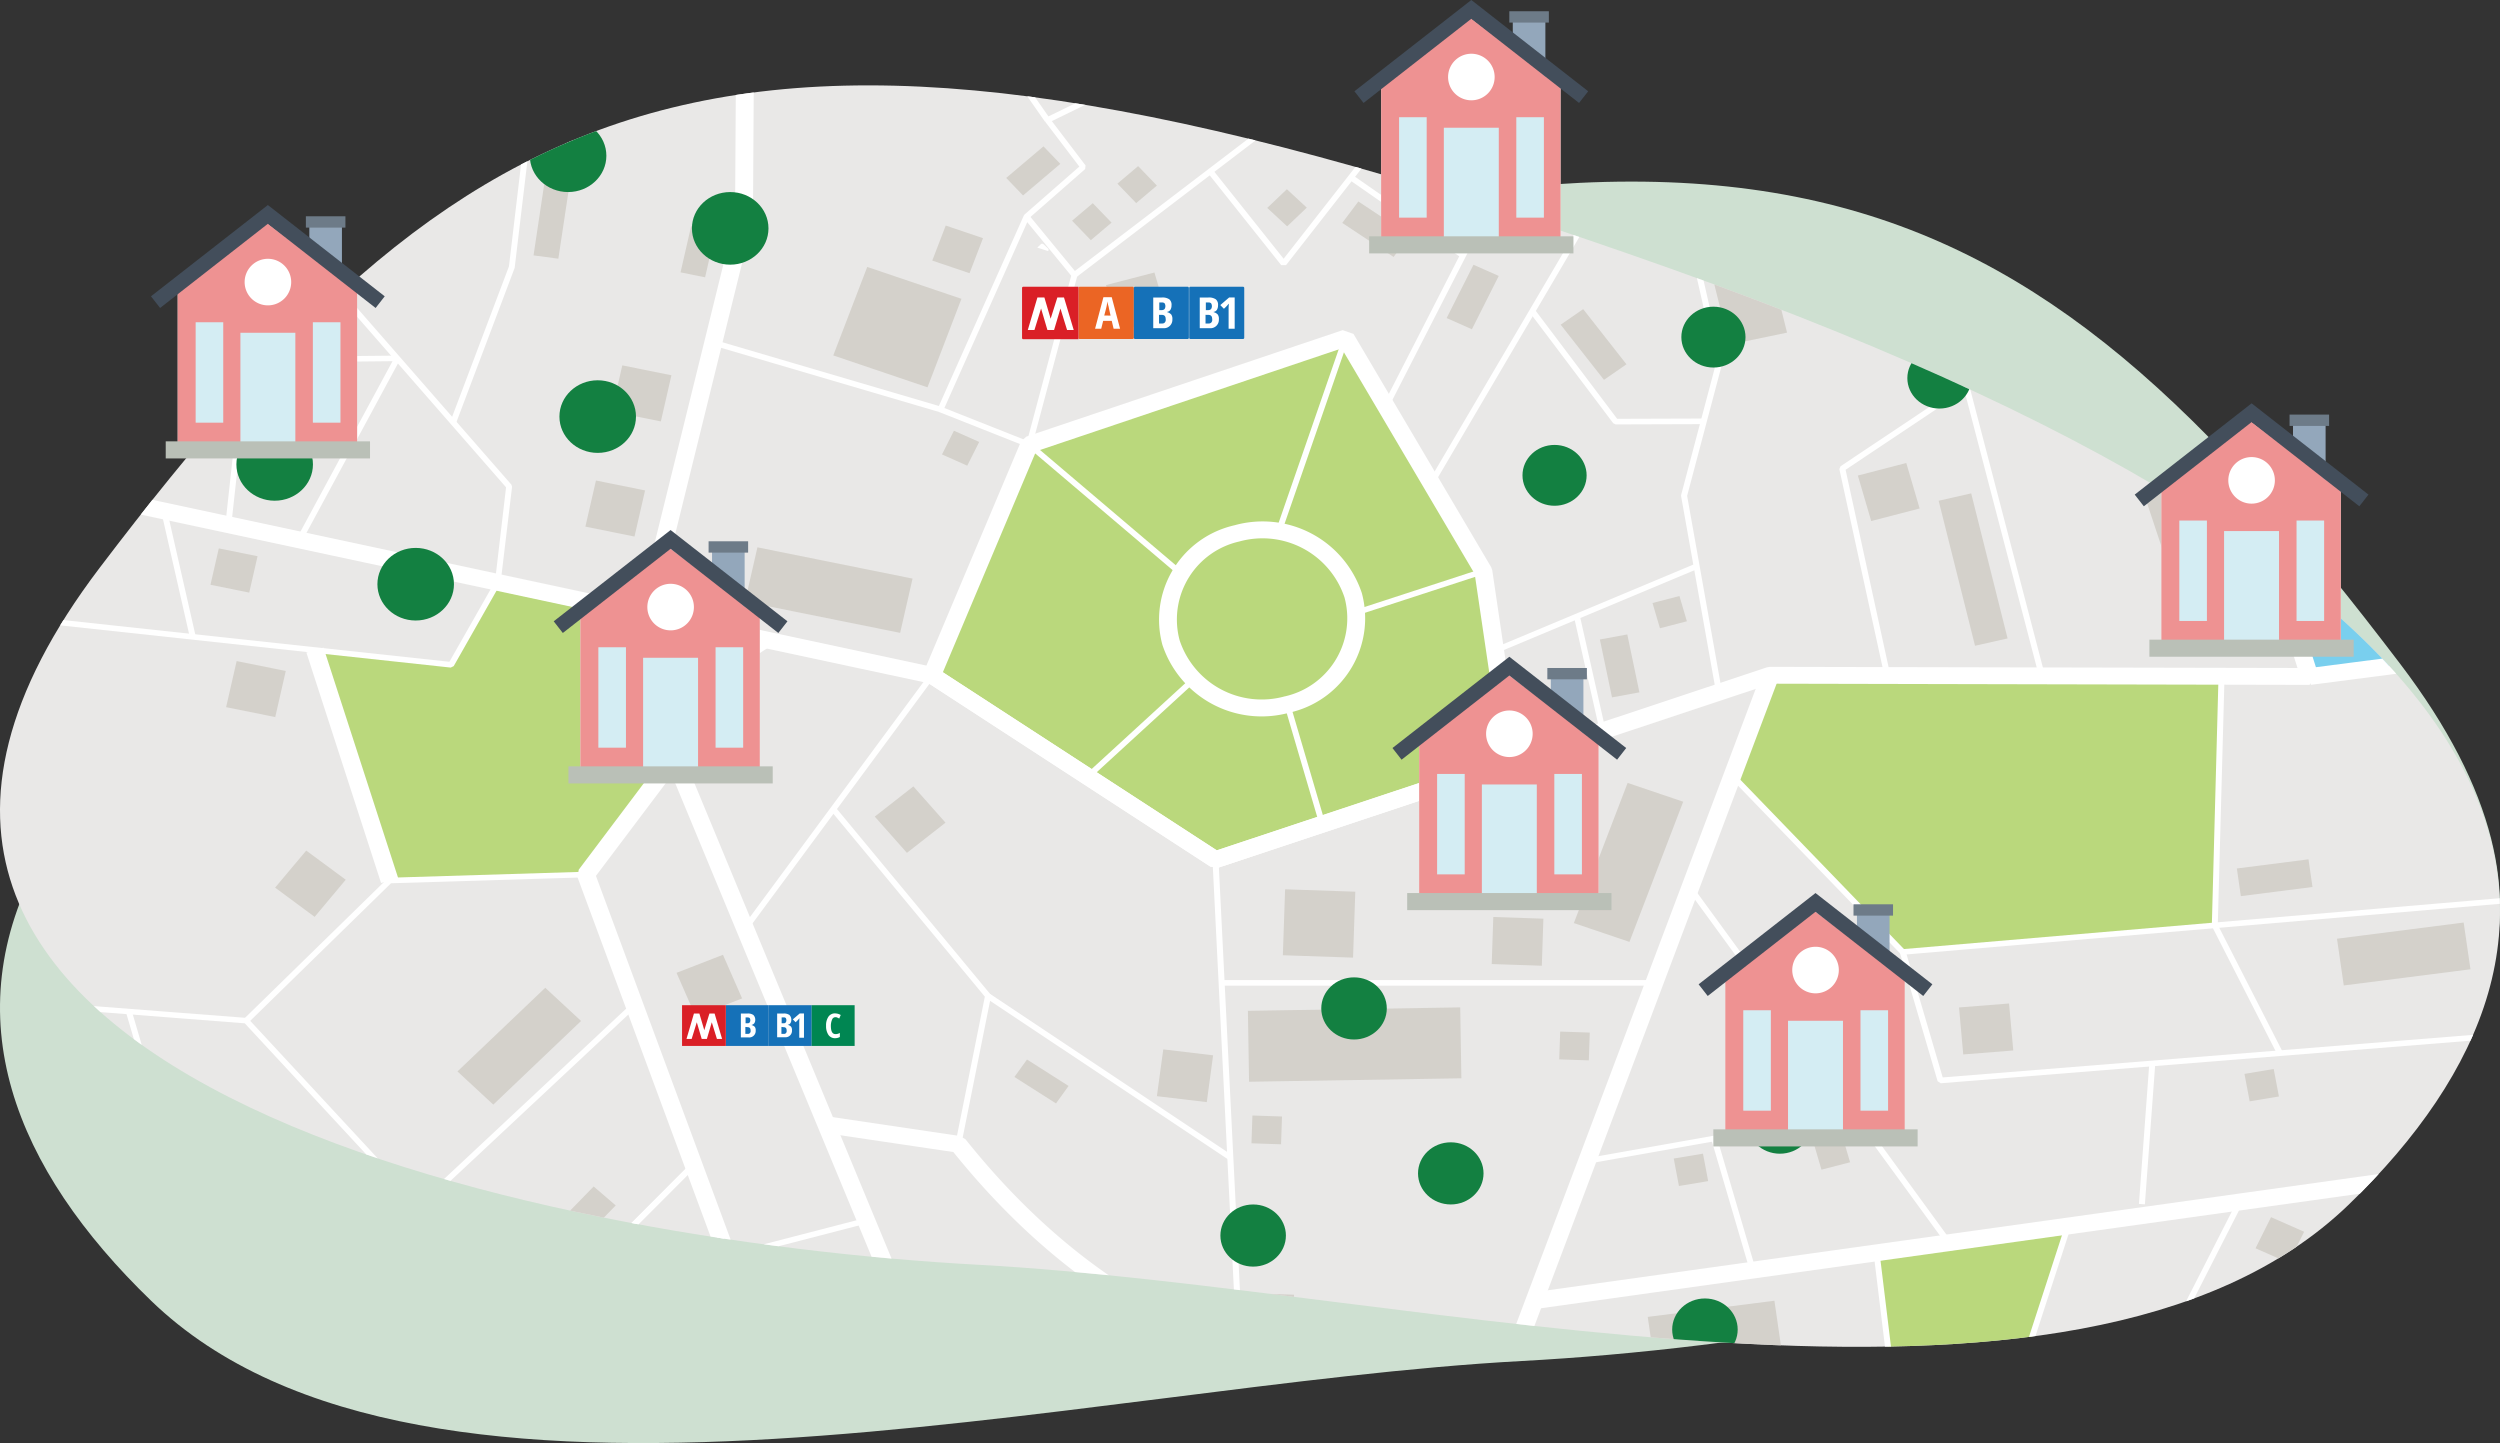 <svg xmlns="http://www.w3.org/2000/svg" xmlns:xlink="http://www.w3.org/1999/xlink" width="207.892" height="120" viewBox="0 0 207.892 120"><rect x="0" y="0" width="207.892" height="120" fill="#333333" stroke="none"/><defs><style>.a,.i{fill:none;}.b{fill:#cee0d1;}.c{clip-path:url(#a);}.d{clip-path:url(#b);}.e{fill:#e9e8e7;}.f{fill:#bad87c;}.g{fill:#79cfee;}.h{fill:#fff;}.i{stroke:#fff;stroke-linejoin:bevel;}.j{fill:#d4d1cb;}.k{fill:#138041;}.l{fill:#1571b8;}.m{fill:#008652;}.n{fill:#da1f26;}.o{fill:#eb6524;}.p{fill:#f2f2f2;}.q{fill:#ee9292;}.r{fill:#93a7bb;}.s{fill:#6d7b88;}.t{fill:#d4edf3;}.u{fill:#bac0b7;}.v{fill:#434e5b;}</style><clipPath id="a"><path class="a" d="M55.435,85.08C87.4,42.963,109.25,32.859,186.1,60.2s79.11,55.861,56.369,77.825-77.346,6.983-113.981,5S23.467,127.2,55.435,85.08Z" transform="translate(-47.156 -44.952)"/></clipPath><clipPath id="b"><path class="a" d="M255.049,27.979V151.156a4.51,4.51,0,0,1-4.51,4.51H50.966a4.51,4.51,0,0,1-4.51-4.51V27.979H255.049Z" transform="translate(-46.456 -27.979)"/></clipPath></defs><g transform="translate(-47.156 -30.765)"><path class="b" d="M173.714,159.014c-36.635,1.98-91.241,16.961-113.981-5S39.25,103.525,116.1,76.186s98.7-17.235,130.667,24.882S210.349,157.034,173.714,159.014Z" transform="translate(0 -15.073)"/><g transform="translate(47.156 37.865)"><g class="c" transform="translate(0 0)"><g transform="translate(-0.35 -8.494)"><g class="d"><g transform="translate(-10.319 -52.887)"><g transform="translate(0 0)"><path class="e" d="M249.784,116.976,39.278,149.439,25.912,40.351l-.075-62.876,162.92-55.168,61.332,38.568-2.321,60.01Z" transform="translate(-25.837 77.693)"/><g transform="translate(166.715 156.23)"><path class="f" d="M374.881,234.466l-5.4,16.6-8.72.416L358.946,236.7Z" transform="translate(-358.946 -234.466)"/></g><g transform="translate(69.35 184.456)"><path class="f" d="M178.524,317.466l4.669-26.19-15.951-.412L164.4,321.321Z" transform="translate(-164.403 -290.864)"/></g><g transform="translate(72.785 28.121)"><path class="f" d="M197.878-4.084l-9.237-17.422L171.267-17l.353,14.98Z" transform="translate(-171.267 21.506)"/></g><g transform="translate(36.038 167.38)"><path class="g" d="M136.154,256.744,137.9,273.92l-40.06-1.033,6.475-9.13Z" transform="translate(-97.843 -256.744)"/></g><g transform="translate(133.265 186.083)"><path class="g" d="M323.813,294.879l-3.724,7.579-27.979-.891,2-7.453Z" transform="translate(-292.11 -294.114)"/></g><g transform="translate(157.126 25.838)"><g transform="translate(0 0)"><path class="g" d="M393.767,57.547,378.214-.652,360.473-21.595l-20.686-4.471.564,7.027L367.011.656l18.371,57.973Z" transform="translate(-339.787 26.066)"/></g></g><g transform="translate(36.858 102.714)"><path class="f" d="M105.692,152.328l-6.209-19.166,11.321,1.224,3.89-6.849,9.472,2.027,5.2,12.531-7.334,9.736Z" transform="translate(-99.483 -127.538)"/></g><g transform="translate(154.713 110.436)"><path class="f" d="M375.092,163.764l-25.94,2.212L334.965,151.3l3.138-8.33,37.555.081Z" transform="translate(-334.965 -142.967)"/></g><g transform="translate(88.167 82.386)"><path class="f" d="M250.194,122.12l-2.336-15.8L236.4,86.921l-26.31,8.871L202,114.975l23.574,15.335Z" transform="translate(-202.001 -86.921)"/></g><g transform="translate(19.582 182.06)"><g transform="translate(0 0)"><rect class="h" width="1.739" height="204.277" transform="translate(0 1.739) rotate(-88.426)"/></g></g><g transform="translate(83.224 184.828)"><path class="h" d="M192.124,317.8l4.671-26.191.489.082-4.671,26.19Z" transform="translate(-192.124 -291.608)"/></g><g transform="translate(69.092 184.435)"><path class="h" d="M163.889,321.279l2.853-30.456.495.044-2.853,30.456Z" transform="translate(-163.889 -290.823)"/></g><g transform="translate(35.795 183.289)"><path class="h" d="M97.609,288.533l66.5,1.715.242.236-.218,20.672-.179.221L105.8,327.254l-.313-.179-8.129-38.265Zm66.241,2.175-65.943-1.7,8.015,37.729,57.713-15.757Z" transform="translate(-97.359 -288.533)"/></g><g transform="translate(39.157 196.837)"><g transform="translate(0 0)"><rect class="h" width="31.878" height="0.538" transform="matrix(0.999, -0.037, 0.037, 0.999, 0, 1.18)"/></g></g><g transform="translate(129.482 185.941)"><path class="h" d="M284.552,316.932l5.051-23.1,1.458.281-5.051,23.1Z" transform="translate(-284.552 -293.831)"/></g><g transform="translate(102.313 197.82)"><path class="h" d="M230.266,322.119l30.294-4.553.074.462L230.34,322.58Z" transform="translate(-230.266 -317.566)"/></g><g transform="translate(128.712 110.187)"><g transform="translate(0 0)"><path class="h" d="M283.014,217.979l28.475-75.511,1.4.467-28.475,75.511Z" transform="translate(-283.014 -142.468)"/></g></g><g transform="translate(60.842 104.486)"><g transform="translate(0 0)"><path class="h" d="M147.4,131.585l1.387-.507,33.3,80.3-1.387.508Z" transform="translate(-147.403 -131.078)"/></g></g><g transform="translate(111.495 125.76)"><g transform="translate(0 0)"><path class="h" d="M248.612,173.609l.5-.023,2.978,59.782-.5.023Z" transform="translate(-248.612 -173.586)"/></g></g><g transform="translate(87.475 81.734)"><g transform="translate(0 0)"><path class="h" d="M235.468,85.617l.9.319,11.448,19.395.086.242,2.335,15.8-.488.752-24.616,8.186-.672-.085-23.574-15.335-.268-.833,8.095-19.184.44-.4Zm10.976,20.274L235.377,87.135l-25.408,8.559-7.751,18.374,22.774,14.809L248.676,121Z" transform="translate(-200.619 -85.617)"/></g></g><g transform="translate(69.904 57.172)"><path class="h" d="M207.379,36.552l.2-.011,38.772,13.968.151.168,2.987,13.089v.106l-2.917,11.011,2.9,16.29-.49.077-2.911-16.337v-.095l2.915-11.007L246.045,50.9,207.5,37.013l-13.758,6.708,2.805,3.687-.033.3L191.843,51.8l-7.129,15.991-.3.132-18.9-5.562.151-.451,18.685,5.5,7.066-15.842.06-.082,4.554-3.984-2.846-3.738.088-.343Z" transform="translate(-165.511 -36.541)"/></g><g transform="translate(88.782 77.097)"><g transform="translate(0 0)"><path class="h" d="M214.225,76.353l.481.113-3.759,14.106-.337.158-7.381-2.923.192-.43,7.113,2.818Z" transform="translate(-203.23 -76.353)"/></g></g><g transform="translate(63.683 32.62)"><g transform="translate(0 0)"><path class="h" d="M161.437-12.515l1.488.008-.245,39.8-.02.151L154.532,60.38l-1.451-.316,8.109-32.857Z" transform="translate(-153.081 12.515)"/></g></g><g transform="translate(6.143 71.187)"><g transform="translate(0 0)"><path class="h" d="M64.733,64.544l20.432,23.4.054.173-.964,8.064-3.889,6.849-.247.122L38.111,98.611l.057-.463,41.841,4.521L83.8,96l.919-7.838L64.727,65.273,61.87,91.295l-.493-.048,2.917-26.578Z" transform="translate(-38.111 -64.544)"/></g></g><g transform="translate(15.036 83.852)"><path class="h" d="M55.88,90.14l28.671-.29.224.338-8.147,15.086-.442-.211,7.968-14.749L55.889,90.6Z" transform="translate(-55.88 -89.85)"/></g><g transform="translate(48.119 52.792)"><g transform="translate(0 0)"><path class="h" d="M126.511,27.913l.478-.123,2.255,7.727-1.913,16.037-4.882,12.93-.467-.151,4.873-12.9,1.89-15.914Z" transform="translate(-121.983 -27.79)"/></g></g><g transform="translate(41.444 47.387)"><g transform="translate(0 0)"><path class="h" d="M108.9,19.382c.573.3,8.962,2.3,14.51,3.578l16.839-5.97.176.436-16.915,6-.15.009c-1.419-.326-13.891-3.206-14.712-3.643Z" transform="translate(-108.645 -16.99)"/></g></g><g transform="translate(58.694 116.866)"><g transform="translate(0 0)"><path class="h" d="M150.543,155.815l1.215.807-7.113,9.442L159.469,206.1l.038.164,1.749,17.176-1.482.132-1.74-17.092-14.92-40.293.1-.635Z" transform="translate(-143.113 -155.815)"/></g></g><g transform="translate(16.983 137.691)"><path class="h" d="M106.024,197.424l.35.331-20.314,19-.158.068-26.1,1.687-.035-.464,26.01-1.681Z" transform="translate(-59.77 -197.424)"/></g><g transform="translate(18.903 150.995)"><path class="h" d="M112.862,224.006l.362.319L99.694,237.878l-.116.065-35.839,9.288-.132-.451,35.772-9.27Z" transform="translate(-63.606 -224.006)"/></g><g transform="translate(11.71 137.425)"><path class="h" d="M49.273,196.892l19.407,1.5.167.08,23.675,25.539-.374.3-23.6-25.467-19.307-1.5Z" transform="translate(-49.235 -196.892)"/></g><g transform="translate(29.356 150.995)"><path class="h" d="M123.3,224.006l.416.083,6.014,16.227-.178.3-31.741,6.991-6.422,9.054-.428-.026-6.465-12.274.15-.328,25.176-6.525Zm5.863,16.218-5.784-15.618-13.25,13.272-.116.065-24.957,6.465L91.2,256.067l6.238-8.8.15-.1Z" transform="translate(-84.493 -224.006)"/></g><g transform="translate(107.051 97.639)"><g transform="translate(0 0)"><path class="h" d="M246.017,117.718a8.692,8.692,0,0,1,10.581,5.641,8.042,8.042,0,0,1-5.674,9.856c-.11.03-.22.057-.33.082a8.693,8.693,0,0,1-10.582-5.639,8.044,8.044,0,0,1,5.676-9.858Q245.852,117.754,246.017,117.718Zm4.181,14.23a6.651,6.651,0,0,0,5.027-7.95q-.03-.135-.066-.268a7.188,7.188,0,0,0-8.75-4.661,6.651,6.651,0,0,0-5.028,7.95c.021.091.043.18.067.27a7.189,7.189,0,0,0,8.75,4.656Z" transform="translate(-239.734 -117.398)"/></g></g><g transform="translate(138.155 149.867)"><path class="h" d="M301.882,233.633,386.8,221.752l.22,1.384L302.1,235.017Z" transform="translate(-301.882 -221.752)"/></g><g transform="translate(171.849 154.131)"><path class="h" d="M369.2,279.085l24.873-48.813.447.2-24.872,48.813Z" transform="translate(-369.205 -230.272)"/></g><g transform="translate(133.557 151.986)"><path class="h" d="M371.692,225.986l.493.051-3.407,28.728-.341.189-21.618-8.394-54.1,2.585-.026-.466,54.157-2.588.109.018,21.366,8.294Z" transform="translate(-292.693 -225.986)"/></g><g transform="translate(166.471 158.43)"><path class="h" d="M358.459,238.919l.493-.057,1.8,14.787-.493.057Z" transform="translate(-358.459 -238.862)"/></g><g transform="translate(150.992 127.97)"><g transform="translate(0 0)"><path class="h" d="M327.53,178.265l.409-.264,21.518,29.509-.41.264Z" transform="translate(-327.53 -178.001)"/></g></g><g transform="translate(142.594 146.639)"><path class="h" d="M310.75,219.26l22.325-3.958.087.459-22.326,3.958Z" transform="translate(-310.75 -215.302)"/></g><g transform="translate(154.53 118.612)"><g transform="translate(0 0)"><path class="h" d="M334.965,159.3l14.1,14.591,53.036-4.525.045.464-53.159,4.536-.206-.075L334.6,159.616Z" transform="translate(-334.599 -159.303)"/></g></g><g transform="translate(112.418 135.78)"><rect class="h" width="35.62" height="0.466"/></g><g transform="translate(129.473 69.046)"><g transform="translate(0 0)"><path class="h" d="M284.534,85.55,299.4,60.267l.435.227L284.968,85.777Z" transform="translate(-284.534 -60.267)"/></g></g><g transform="translate(111.646 43.208)"><g transform="translate(0 0)"><path class="h" d="M254.174,8.639l25.342,2.137.219.286-5.262,20.9L263.411,53.582l-.451-.2,11.051-21.6,5.172-20.567-24.861-2.1-4.936,13.775-.47-.15,5-13.949Z" transform="translate(-248.915 -8.639)"/></g></g><g transform="translate(79.28 147.118)"><path class="h" d="M184.478,216.259l10.96,1.627.48.271c10.9,13.663,22.67,17.638,30.622,18.564a34.563,34.563,0,0,0,14.7-1.239l.552,1.3a35.673,35.673,0,0,1-15.434,1.327c-8.192-.956-20.28-5.015-31.448-18.888l-10.664-1.582Z" transform="translate(-184.245 -216.259)"/></g><g transform="translate(65.098 107.378)"><path class="h" d="M165.587,136.893l.2-.036,13.253,2.838.151.359L163.646,161.1l-.436-.048-7.3-17.608.089-.276Zm12.981,3.18-12.787-2.738-9.341,6.11,7.066,17.03Z" transform="translate(-155.908 -136.857)"/></g><g transform="translate(142.057 45.406)"><g transform="translate(0 0)"><path class="h" d="M310.015,13.031l27.617,24.2.072.116,10.524,40.293-.482.111L337.236,37.527,309.677,13.371Z" transform="translate(-309.677 -13.031)"/></g></g><g transform="translate(116.77 82.319)"><g transform="translate(0 0)"><path class="h" d="M259.153,102.875l5.571-16.088.472.144-5.571,16.087Z" transform="translate(-259.153 -86.787)"/></g></g><g transform="translate(96.097 91.085)"><g transform="translate(0 0)"><path class="h" d="M217.847,104.648l.333-.346L230.8,115.018l-.333.345Z" transform="translate(-217.847 -104.302)"/></g></g><g transform="translate(100.94 110.641)"><path class="h" d="M227.523,151.43l8.788-8.054.347.334-8.788,8.054Z" transform="translate(-227.523 -143.376)"/></g><g transform="translate(117.474 112.799)"><path class="h" d="M260.559,147.811l.478-.124,2.822,9.6-.478.125Z" transform="translate(-260.559 -147.687)"/></g><g transform="translate(123.381 101.559)"><path class="h" d="M272.361,128.673l10.564-3.444.163.44-10.564,3.444Z" transform="translate(-272.361 -125.229)"/></g><g transform="translate(24.076 96.716)"><path class="h" d="M73.943,115.656l.483-.1,2.382,10.468-.483.1Z" transform="translate(-73.943 -115.553)"/></g><g transform="translate(7.97 32.165)"><path class="h" d="M150.19-12l41.265-1.425.487.15L218.6,6.421l.253.35,18.371,57.973-.716.9-44.744-.1L145.784,80.842l-.672-.085L121.657,65.5,41.761,48.4l.331-1.364,80.035,17.139.258.107L145.645,79.4l45.746-15.215.249-.041,43.873.095L217.5,7.384l-26.26-19.395L150.465-10.6,133.614.533l-.367.125L106.99,2.712l-.123-1.394L132.923-.727l16.864-11.145Z" transform="translate(-41.761 13.425)"/></g><g transform="translate(85.265 46.509)"><g transform="translate(0 0)"><path class="h" d="M196.2,15.492l.415-.256,12.3,17.629-.415.255Z" transform="translate(-196.203 -15.236)"/></g></g><g transform="translate(118.98 17.604)"><path class="h" d="M263.569-42.394l.478-.124,7.818,26.632-.479.125Z" transform="translate(-263.569 42.518)"/></g><g transform="translate(155.045 40.503)"><g transform="translate(0 0)"><path class="h" d="M335.629,19.575,348.6,3.236l.4.278L336.027,19.853Z" transform="translate(-335.629 -3.236)"/></g></g><g transform="translate(155.246 5.351)"><path class="h" d="M336.031-66.964l.495-.037,2.2,27.489-.495.038Z" transform="translate(-336.031 67.001)"/></g><g transform="translate(114.353 34.828)"><path class="i" d="M254.322-8.1" transform="translate(-254.322 8.105)"/></g><g transform="translate(89.935 28.016)"><g transform="translate(0 0)"><path class="h" d="M205.534-21.506l.444-.208,9.237,17.422-.444.208Z" transform="translate(-205.534 21.714)"/></g></g><g transform="translate(95.836 60.64)"><g transform="translate(0 0)"><path class="h" d="M242.745,43.471l.313.362-21.4,16.332-.353-.039-3.984-4.856.392-.284,3.828,4.66Z" transform="translate(-217.325 -43.471)"/></g></g><g transform="translate(111.113 44.571)"><g transform="translate(0 0)"><path class="h" d="M267.228,11.364l.49.072L264.648,29.9l-.045.1L254.347,43.123h-.4l-6.1-7.66.4-.28,5.9,7.408,10.022-12.82Z" transform="translate(-247.849 -11.364)"/></g></g><g transform="translate(122.855 68.845)"><g transform="translate(0 0)"><path class="h" d="M271.611,59.864l9.321,6.487-.3.374-9.321-6.487Z" transform="translate(-271.31 -59.864)"/></g></g><g transform="translate(137.889 80.018)"><path class="h" d="M301.754,82.19l6.854,9.09,7.208-.024v.466l-7.336.024-.2-.1-6.928-9.189Z" transform="translate(-301.35 -82.19)"/></g><g transform="translate(134.9 101.157)"><g transform="translate(0 0)"><path class="h" d="M295.378,131.44l16.752-7.014.2.425-16.752,7.014Z" transform="translate(-295.378 -124.426)"/></g></g><g transform="translate(141.558 105.482)"><g transform="translate(0 0)"><path class="h" d="M308.68,133.171l.484-.1,2.149,9.534-.484.1Z" transform="translate(-308.68 -133.068)"/></g></g><g transform="translate(163.624 86.239)"><g transform="translate(0 0)"><path class="h" d="M363.074,94.62l.287.38-10.073,6.726,3.678,16.882-.485.094-3.711-17.031.1-.238Z" transform="translate(-352.77 -94.62)"/></g></g><g transform="translate(133.256 186.752)"><path class="h" d="M292.11,302l27.814.887,3.655-7.438.451.2-3.724,7.579-.235.135-27.979-.891Z" transform="translate(-292.092 -295.451)"/></g><g transform="translate(79.763 121.42)"><path class="h" d="M185.6,164.914l12.871,15.54.048.186-2.47,12.328-.487-.086,2.449-12.228-12.8-15.457Z" transform="translate(-185.209 -164.914)"/></g><g transform="translate(92.685 136.913)"><path class="h" d="M211.028,196.251l.287-.381L231.466,209.3l-.287.381Z" transform="translate(-211.028 -195.87)"/></g><g transform="translate(189.03 94.197)"><g transform="translate(0 0)"><path class="j" d="M408.22,110.52l3.933,11.824-4.689,1.377-3.931-11.826Z" transform="translate(-403.534 -110.52)"/></g></g><g transform="translate(171.881 95.307)"><path class="j" d="M372.293,125.411l-3.025-12.059,2.706-.615L375,124.8Z" transform="translate(-369.268 -112.737)"/></g><g transform="translate(141.545 119.385)"><path class="j" d="M317.748,162.412l-4.471,11.656-4.623-1.565,4.471-11.656Z" transform="translate(-308.654 -160.847)"/></g><g transform="translate(171.738 68.924)"><path class="j" d="M370.891,68.68l-1.908-7.652,4.8-1,1.908,7.652Z" transform="translate(-368.983 -60.023)"/></g><g transform="translate(114.133 48.968)"><path class="j" d="M253.884,27.707l2.291-7.559,4.71,1.309-2.291,7.559Z" transform="translate(-253.884 -20.148)"/></g><g transform="translate(152.567 74.284)"><g transform="translate(0 0)"><path class="j" d="M332.586,79.389l-1.908-7.652,4.8-1,1.908,7.653Z" transform="translate(-330.678 -70.732)"/></g></g><g transform="translate(156.961 25.156)"><path class="h" d="M339.793-27.43l20.686,4.471.415.247L378.635-1.769l.14.264,15.553,58.2-.621.863-8.383,1.086-.2-1.386,7.561-.978L377.362-1.016,359.888-21.649l-20.432-4.417Z" transform="translate(-339.456 27.43)"/></g><g transform="translate(165.162 92.782)"><path class="j" d="M360.982,111.476l-4.027,1.044-1.111-3.783,4.027-1.045Z" transform="translate(-355.844 -107.693)"/></g><g transform="translate(83.411 119.676)"><g transform="translate(0 0)"><path class="j" d="M198.382,164.444l-3.209,2.511L192.5,163.94l3.209-2.511Z" transform="translate(-192.499 -161.429)"/></g></g><g transform="translate(106.872 141.544)"><g transform="translate(0 0)"><path class="j" d="M244.051,205.617l-.526,3.892-4.149-.495.531-3.891Z" transform="translate(-239.376 -205.123)"/></g></g><g transform="translate(52.734 158.94)"><path class="j" d="M134.7,241.676l-1.909,1.495-1.591-1.794,1.909-1.494Z" transform="translate(-131.203 -239.882)"/></g><g transform="translate(32.129 171.471)"><path class="j" d="M93.293,267.069l-2.287.916-.972-2.142,2.284-.923Z" transform="translate(-90.034 -264.92)"/></g><g transform="translate(55.837 152.944)"><path class="j" d="M143.437,229.478l-4.2,4.31-1.834-1.577,4.2-4.31Z" transform="translate(-137.404 -227.901)"/></g><g transform="translate(95.024 142.385)"><g transform="translate(0 0)"><path class="j" d="M219.16,210.456l-3.458-2.2,1.048-1.452,3.457,2.2Z" transform="translate(-215.702 -206.803)"/></g></g><g transform="translate(48.708 136.421)"><g transform="translate(0 0)"><path class="j" d="M133.44,197.647l-7.3,6.957-2.979-2.76,7.3-6.957Z" transform="translate(-123.159 -194.887)"/></g></g><g transform="translate(66.926 133.679)"><g transform="translate(0 0)"><path class="j" d="M165.014,193.034l-3.862,1.5-1.591-3.628,3.862-1.5Z" transform="translate(-159.561 -189.407)"/></g></g><g transform="translate(61.539 84.665)"><path class="j" d="M152.881,96.134l-4.085-.824.878-3.837,4.085.823Z" transform="translate(-148.796 -91.474)"/></g><g transform="translate(67.261 73.092)"><g transform="translate(0 0)"><path class="j" d="M162.271,72.6l-2.041-.413.878-3.836,2.043.412Z" transform="translate(-160.23 -68.35)"/></g></g><g transform="translate(94.342 66.453)"><path class="j" d="M215.738,59.167l-1.4-1.457,3.1-2.626,1.4,1.454Z" transform="translate(-214.339 -55.085)"/></g><g transform="translate(65.982 42.853)"><path class="j" d="M162.607,11.774l-4.092.79-.84-3.844,4.093-.788Z" transform="translate(-157.674 -7.931)"/></g><g transform="translate(59.346 94.239)"><path class="j" d="M148.5,115.263l-4.084-.825.879-3.835,4.084.825Z" transform="translate(-144.414 -110.603)"/></g><g transform="translate(29.472 109.25)"><path class="j" d="M88.809,145.256l-4.085-.823L85.6,140.6l4.085.823Z" transform="translate(-84.724 -140.596)"/></g><g transform="translate(33.545 125.008)"><path class="j" d="M98.737,174.512,96.151,177.6l-3.288-2.433,2.59-3.08Z" transform="translate(-92.863 -172.083)"/></g><g transform="translate(56.263 62.113)"><g transform="translate(0 0)"><path class="j" d="M140.3,50.663l-2.041-.412.876-3.837,2.044.411Z" transform="translate(-138.254 -46.413)"/></g></g><g transform="translate(55.032 68.406)"><path class="j" d="M137.863,66.375,135.8,66.1l1.067-7.115,2.07.269Z" transform="translate(-135.796 -58.987)"/></g><g transform="translate(41.166 52.873)"><path class="j" d="M108.09,32.913l1.375-4.961,7.4,1.808L115.5,34.725Z" transform="translate(-108.09 -27.952)"/></g><g transform="translate(134.715 130.535)"><g transform="translate(0 0)"><rect class="j" width="3.915" height="4.169" transform="translate(0 3.913) rotate(-88.075)"/></g></g><g transform="translate(148.086 103.84)"><g transform="translate(0 0)"><path class="j" d="M324.582,131.892l-2.24.581-.618-2.1,2.24-.581Z" transform="translate(-321.724 -129.788)"/></g></g><g transform="translate(143.709 107.038)"><g transform="translate(0 0)"><path class="j" d="M316.267,140.994l-2.28.42-1.008-4.815,2.28-.421Z" transform="translate(-312.979 -136.178)"/></g></g><g transform="translate(138.841 69.507)"><path class="j" d="M305.448,63.963l-2.2-.713.759-2.063,2.2.713Z" transform="translate(-303.251 -61.187)"/></g><g transform="translate(89.001 90.098)"><g transform="translate(0 0)"><path class="j" d="M205.768,105.236l-2.1-.934.993-1.973,2.1.934Z" transform="translate(-203.667 -102.329)"/></g></g><g transform="translate(99.819 71.175)"><path class="j" d="M228.566,66.14,226.843,67.6l-1.561-1.619,1.723-1.458Z" transform="translate(-225.282 -64.521)"/></g><g transform="translate(103.589 68.094)"><path class="j" d="M236.1,59.982l-1.723,1.458-1.561-1.619,1.723-1.458Z" transform="translate(-232.816 -58.363)"/></g><g transform="translate(99.154 39.6)"><g transform="translate(0 0)"><path class="j" d="M227.157,3.279l-1.968,1.159L223.955,2.59l1.968-1.16Z" transform="translate(-223.955 -1.43)"/></g></g><g transform="translate(103.436 37.176)"><g transform="translate(0 0)"><path class="j" d="M235.713-1.564,233.744-.4,232.51-2.253l1.968-1.16Z" transform="translate(-232.51 3.413)"/></g></g><g transform="translate(116.049 70.015)"><g transform="translate(0 0)"><path class="j" d="M261,63.735l-1.633,1.556-1.656-1.533,1.634-1.556Z" transform="translate(-257.712 -62.202)"/></g></g><g transform="translate(144.362 71.28)"><g transform="translate(0 0)"><path class="j" d="M316.444,67.564l-2.16-.806.858-2.029,2.161.8Z" transform="translate(-314.284 -64.729)"/></g></g><g transform="translate(140.452 79.987)"><g transform="translate(0 0)"><path class="j" d="M311.94,86.714l-1.871,1.294-3.6-4.587,1.871-1.294Z" transform="translate(-306.471 -82.127)"/></g></g><g transform="translate(130.967 76.297)"><path class="j" d="M289.619,80.121l-2.1-.934,2.233-4.432,2.1.93Z" transform="translate(-287.519 -74.755)"/></g><g transform="translate(122.287 71.035)"><path class="j" d="M275.784,67.07l-1.34,1.783-4.269-2.829,1.34-1.783Z" transform="translate(-270.176 -64.241)"/></g><g transform="translate(134.632 47.545)"><path class="j" d="M298.546,19.918l-3.705-.224.165-2.388,3.705.227Z" transform="translate(-294.841 -17.306)"/></g><g transform="translate(130.408 53.357)"><g transform="translate(0 0)"><path class="j" d="M290.108,31.532l-3.705-.225.165-2.388,3.705.228Z" transform="translate(-286.403 -28.919)"/></g></g><g transform="translate(126.547 35.626)"><g transform="translate(0 0)"><path class="j" d="M282.394-3.9l-3.706-.225.165-2.388,3.705.228Z" transform="translate(-278.688 6.51)"/></g></g><g transform="translate(90.337 187.053)"><g transform="translate(0 0)"><rect class="j" width="3.915" height="4.169" transform="translate(0 3.913) rotate(-88.075)"/></g></g><g transform="translate(124.661 187.439)"><g transform="translate(0 0)"><rect class="j" width="3.915" height="4.169" transform="translate(0 3.913) rotate(-88.075)"/></g></g><g transform="translate(112.199 190.871)"><g transform="translate(0 0)"><rect class="j" width="2.313" height="2.462" transform="translate(0 2.312) rotate(-88.051)"/></g></g><g transform="translate(104.631 187.314)"><g transform="translate(0 0)"><rect class="j" width="2.302" height="7.622" transform="translate(0 2.301) rotate(-88.051)"/></g></g><g transform="translate(118.16 195.19)"><g transform="translate(0 0)"><rect class="j" width="2.313" height="2.462" transform="translate(0 2.312) rotate(-88.051)"/></g></g><g transform="translate(65.598 191.652)"><g transform="translate(0 0)"><rect class="j" width="3.915" height="4.169" transform="translate(0 3.913) rotate(-88.075)"/></g></g><g transform="translate(91.918 196.172)"><g transform="translate(0 0)"><rect class="j" width="7.403" height="7.882" transform="translate(0 7.399) rotate(-88.051)"/></g></g><g transform="translate(120.697 177.37)"><g transform="translate(0 0)"><rect class="j" width="3.915" height="4.169" transform="translate(0 3.913) rotate(-88.075)"/></g></g><g transform="translate(115.737 161.859)"><g transform="translate(0 0)"><rect class="j" width="2.314" height="2.463" transform="matrix(0.034, -0.999, 0.999, 0.034, 0, 2.313)"/></g></g><g transform="translate(114.737 147.041)"><g transform="translate(0 0)"><rect class="j" width="2.314" height="2.463" transform="matrix(0.034, -0.999, 0.999, 0.034, 0, 2.313)"/></g></g><g transform="translate(140.33 140.063)"><g transform="translate(0 0)"><rect class="j" width="2.313" height="2.462" transform="translate(0 2.312) rotate(-88.051)"/></g></g><g transform="translate(161.481 148.697)"><path class="j" d="M351.524,221.65l-2.38.616-.656-2.235,2.378-.616Z" transform="translate(-348.489 -219.415)"/></g><g transform="translate(196.673 125.742)"><path class="j" d="M425.1,175.848l-5.958.761-.332-2.3,5.958-.762Z" transform="translate(-418.805 -173.55)"/></g><g transform="translate(149.851 150.215)"><path class="j" d="M328.115,224.731l-2.432.406-.432-2.284,2.432-.406Z" transform="translate(-325.251 -222.448)"/></g><g transform="translate(197.312 143.177)"><g transform="translate(0 0)"><path class="j" d="M422.946,210.669l-2.432.406-.432-2.284,2.432-.406Z" transform="translate(-420.082 -208.386)"/></g></g><g transform="translate(77.867 159.158)"><path class="j" d="M184.167,248.446l-2.746-6.961,3.357-1.17,2.751,6.957Z" transform="translate(-181.421 -240.316)"/></g><g transform="translate(117.347 128.232)"><g transform="translate(0 0)"><rect class="j" width="5.487" height="5.841" transform="translate(0 5.484) rotate(-88.051)"/></g></g><g transform="translate(102.641 76.941)"><g transform="translate(0 0)"><path class="j" d="M236.06,79.823l-4.027,1.045-1.111-3.783,4.027-1.044Z" transform="translate(-230.922 -76.04)"/></g></g><g transform="translate(138.992 61.705)"><g transform="translate(0 0)"><path class="j" d="M307.5,50.59l-3.949-1.282,1.364-3.709,3.949,1.282Z" transform="translate(-303.553 -45.599)"/></g></g><g transform="translate(175.105 174.797)"><g transform="translate(0 0)"><rect class="j" width="3.91" height="6.534" transform="translate(0 3.908) rotate(-88.075)"/></g></g><g transform="translate(95.883 177.494)"><g transform="translate(0 0)"><rect class="j" width="3.91" height="6.534" transform="translate(0 3.908) rotate(-88.075)"/></g></g><g transform="translate(166.705 182.415)"><g transform="translate(0 0)"><rect class="j" width="2.054" height="3.431" transform="translate(0 2.053) rotate(-88.051)"/></g></g><g transform="translate(138.914 166.968)"><path class="j" d="M309.8,261.469l-5.906.468-.5-5.547,5.906-.468Z" transform="translate(-303.398 -255.922)"/></g><g transform="translate(147.689 162.444)"><path class="j" d="M332.029,250.77l-10.535,1.346-.564-3.888,10.535-1.346Z" transform="translate(-320.93 -246.882)"/></g><g transform="translate(205.005 130.995)"><path class="j" d="M446.551,187.932l-10.535,1.346-.564-3.888,10.535-1.346Z" transform="translate(-435.452 -184.044)"/></g><g transform="translate(198.23 155.496)"><path class="j" d="M424.668,236.8l-2.752-1.213L423.207,233l2.753,1.213Z" transform="translate(-421.916 -232.999)"/></g><g transform="translate(195.733 160.677)"><path class="j" d="M420.867,244.394l-1.11,2.659-2.831-1.042,1.11-2.659Z" transform="translate(-416.926 -243.352)"/></g><g transform="translate(199.905 172.987)"><path class="j" d="M429.2,268.991l-1.11,2.659-2.831-1.042,1.11-2.659Z" transform="translate(-425.262 -267.949)"/></g><g transform="translate(170.593 189.311)"><path class="j" d="M370.082,300.91l-.368,2.834L366.7,303.4l.368-2.834Z" transform="translate(-366.695 -300.565)"/></g><g transform="translate(187.343 174.398)"><path class="j" d="M404.1,271.809l-1.111,2.659-2.831-1.042,1.11-2.659Z" transform="translate(-400.163 -270.767)"/></g><g transform="translate(177.09 189.25)"><path class="j" d="M386.3,301.628l-3.856,7.941-2.765-1.185,3.856-7.941Z" transform="translate(-379.677 -300.443)"/></g><g transform="translate(173.575 137.724)"><g transform="translate(0 0)"><path class="j" d="M377.163,201.4l-4.16.33-.351-3.908,4.16-.329Z" transform="translate(-372.652 -197.489)"/></g></g><g transform="translate(114.441 138.051)"><g transform="translate(0 0)"><rect class="j" width="17.658" height="5.898" transform="translate(0 0.287) rotate(-0.931)"/></g></g><g transform="translate(19.139 159.066)"><path class="j" d="M64.078,241.184l17.741-1.053.1,5.88L64.18,247.064Z" transform="translate(-64.078 -240.132)"/></g><g transform="translate(40.161 186.507)"><g transform="translate(0 0)"><rect class="j" width="5.843" height="17.631" transform="translate(0 5.84) rotate(-88.051)"/></g></g><g transform="translate(61.354 199.543)"><g transform="translate(0 0)"><rect class="j" width="9.897" height="6.283" transform="translate(0 9.892) rotate(-88.075)"/></g></g><g transform="translate(160.044 53.73)"><g transform="translate(0 0)"><path class="j" d="M357.606,35.89l-4.675,4.842-7.313-6.226,4.675-4.842Z" transform="translate(-345.618 -29.664)"/></g></g><g transform="translate(72.622 99.794)"><g transform="translate(0 0)"><path class="j" d="M183.841,128.816l-12.9-2.6,1.032-4.513,12.9,2.6Z" transform="translate(-170.941 -121.702)"/></g></g><g transform="translate(91.538 49.688)"><g transform="translate(0 0)"><path class="j" d="M217.811,26.911l-5.673,3.2-3.4-5.323,5.673-3.2Z" transform="translate(-208.737 -21.588)"/></g></g><g transform="translate(79.961 76.479)"><g transform="translate(0 0)"><path class="j" d="M193.441,85.128l-7.835-2.653,2.824-7.358,7.834,2.651Z" transform="translate(-185.606 -75.117)"/></g></g><g transform="translate(88.191 73.038)"><g transform="translate(0 0)"><path class="j" d="M205.151,72.205l-3.1-1.049,1.119-2.914,3.1,1.05Z" transform="translate(-202.049 -68.243)"/></g></g><g transform="translate(75.592 50.247)"><g transform="translate(0 0)"><path class="j" d="M180.474,25.786l-3.28.306-.32-3.082,3.274-.306Z" transform="translate(-176.875 -22.705)"/></g></g><g transform="translate(28.171 99.882)"><g transform="translate(0 0)"><path class="j" d="M85.348,125.558l-3.223-.652.693-3.026,3.223.651Z" transform="translate(-82.125 -121.879)"/></g></g><g transform="translate(117.317 28.832)"><g transform="translate(0 0)"><path class="j" d="M263.845-17l-3.28.306-.32-3.082,3.274-.305Z" transform="translate(-260.245 20.084)"/></g></g><g transform="translate(166.189 44.179)"><g transform="translate(0 0)"><path class="j" d="M361.338,16.033l-3.443-2.212,2.355-3.242L363.7,12.8Z" transform="translate(-357.895 -10.579)"/></g></g><g transform="translate(168.659 133.388)"><g transform="translate(0 0)"><path class="h" d="M362.83,188.949l.479-.123,3.08,10.488,50.558-4.059.042.465-50.764,4.08-.26-.17Z" transform="translate(-362.83 -188.826)"/></g></g><g transform="translate(188.536 142.711)"><g transform="translate(0 0)"><path class="h" d="M402.546,219.137l.862-11.683.495.035-.862,11.683Z" transform="translate(-402.546 -207.454)"/></g></g><g transform="translate(194.595 110.516)"><g transform="translate(0 0)"><path class="h" d="M415.212,143.126l.5.012-.561,20.659,5.412,10.6-.451.2-5.432-10.649-.024-.107Z" transform="translate(-414.653 -143.126)"/></g></g><g transform="translate(11.346 138.349)"><g transform="translate(0 0)"><path class="h" d="M58.31,198.863l.478-.124,2.942,10.016-.173.287L48.64,212.391l-.132-.451,12.679-3.287Z" transform="translate(-48.508 -198.739)"/></g></g><g transform="translate(30.957 126.773)"><path class="h" d="M99.8,176.106l16.33-.5.017.466-16.228.494L88.05,188.164l-.358-.323,11.933-11.664Z" transform="translate(-87.692 -175.609)"/></g><g transform="translate(36.147 108.135)"><path class="h" d="M98.062,138.776l1.424-.407,6.21,19.169-1.424.406Z" transform="translate(-98.062 -138.369)"/></g><g transform="translate(71.708 155.561)"><path class="h" d="M169.116,235.962l10.931-2.832.132.448-10.932,2.833Z" transform="translate(-169.116 -233.13)"/></g><g transform="translate(210.981 106.998)"><path class="h" d="M447.393,137.861,458.41,136.1l.25,1.379-11.017,1.763Z" transform="translate(-447.393 -136.098)"/></g><g transform="translate(152.985 148.934)"><path class="h" d="M331.513,220.013l.479-.124,3.2,10.9-.479.123Z" transform="translate(-331.513 -219.889)"/></g><g transform="translate(197.331 178.094)"><path class="h" d="M420.12,287.642l5.308-9.489.439.218-5.308,9.488Z" transform="translate(-420.12 -278.153)"/></g><g transform="translate(177.02 156.16)"><path class="h" d="M379.536,250.925l5.389-16.6.474.136-5.389,16.6Z" transform="translate(-379.536 -234.326)"/></g><g transform="translate(122.163 14.083)"><path class="h" d="M269.928-35.836l33.94-13.719.2.428-33.94,13.719Z" transform="translate(-269.928 49.555)"/></g><g transform="translate(94.486 23.334)"><path class="h" d="M214.627-18.376l26.347-12.693.228.414L214.853-17.962Z" transform="translate(-214.627 31.069)"/></g><g transform="translate(100.074 23.98)"><path class="h" d="M225.793-29.576l.446-.2,8.027,15.563-.446.2Z" transform="translate(-225.793 29.779)"/></g><g transform="translate(32.326 39.97)"><g transform="translate(0 0)"><path class="h" d="M90.426,33.492,96.692,2.17l.486.091L90.912,33.584Z" transform="translate(-90.426 -2.17)"/></g></g></g></g></g><ellipse class="k" cx="3.183" cy="3.019" rx="3.183" ry="3.019" transform="translate(22.033 17.365)"/><ellipse class="k" cx="3.183" cy="3.019" rx="3.183" ry="3.019" transform="translate(44.408 11.327)"/><ellipse class="k" cx="3.183" cy="3.019" rx="3.183" ry="3.019" transform="translate(20.008 36.994)"/><ellipse class="k" cx="3.183" cy="3.019" rx="3.183" ry="3.019" transform="translate(46.87 33.017)"/><ellipse class="k" cx="3.183" cy="3.019" rx="3.183" ry="3.019" transform="translate(31.734 46.956)"/><ellipse class="k" cx="3.183" cy="3.019" rx="3.183" ry="3.019" transform="translate(53.236 52.995)"/><ellipse class="k" cx="3.183" cy="3.019" rx="3.183" ry="3.019" transform="translate(57.888 17.365)"/><ellipse class="k" cx="2.724" cy="2.584" rx="2.724" ry="2.584" transform="translate(145.637 92.165)"/><ellipse class="k" cx="2.724" cy="2.584" rx="2.724" ry="2.584" transform="translate(123.716 70.926)"/><ellipse class="k" cx="2.724" cy="2.584" rx="2.724" ry="2.584" transform="translate(118.268 96.385)"/><ellipse class="k" cx="2.724" cy="2.584" rx="2.724" ry="2.584" transform="translate(110.223 82.668)"/><ellipse class="k" cx="2.724" cy="2.584" rx="2.724" ry="2.584" transform="translate(101.834 101.554)"/><ellipse class="k" cx="2.724" cy="2.584" rx="2.724" ry="2.584" transform="translate(139.403 109.37)"/><ellipse class="k" cx="2.667" cy="2.53" rx="2.667" ry="2.53" transform="translate(158.959 30.308)"/><ellipse class="k" cx="2.667" cy="2.53" rx="2.667" ry="2.53" transform="translate(140.166 26.897)"/><ellipse class="k" cx="2.667" cy="2.53" rx="2.667" ry="2.53" transform="translate(126.955 38.392)"/><ellipse class="k" cx="2.667" cy="2.53" rx="2.667" ry="2.53" transform="translate(119.964 15.668)"/><g transform="translate(84.188 21.203)"><path class="a" d="M214.669,70.345h3.843v3.646h-3.843Z" transform="translate(-214.669 -70.345)"/><path class="h" d="M220.4,71.869a.15.15,0,0,0,0-.213h0l-.374-.355a.166.166,0,0,0-.226,0l-.293.278" transform="translate(-217.087 -70.8)"/></g><g transform="translate(57.067 84.981)"><g transform="translate(3.641)"><rect class="l" width="3.571" height="3.387"/><path class="h" d="M170.27,199.163h.535a.789.789,0,0,1,.483.119.552.552,0,0,1,.161.389.539.539,0,0,1-.071.289.4.4,0,0,1-.232.151v.016a.523.523,0,0,1,.268.15.484.484,0,0,1,.071.3.538.538,0,0,1-.59.574h-.643v-1.989Zm.356.813h.179a.236.236,0,0,0,.179-.068.348.348,0,0,0,0-.373.313.313,0,0,0-.179-.047h-.161v.491Zm0,.3v.581h.2a.212.212,0,0,0,.181-.07.259.259,0,0,0,.054-.219c0-.187-.089-.271-.25-.271Z" transform="translate(-169.002 -198.469)"/><g transform="translate(3.571)"><rect class="l" width="3.571" height="3.387"/><path class="h" d="M176.281,199.163h.535a.789.789,0,0,1,.483.119.552.552,0,0,1,.161.389.539.539,0,0,1-.071.289.3.3,0,0,1-.214.135v.017a.523.523,0,0,1,.268.15.481.481,0,0,1,.071.3.537.537,0,0,1-.589.574h-.644Zm.356.813h.179a.236.236,0,0,0,.179-.068.348.348,0,0,0,0-.373.243.243,0,0,0-.179-.051h-.161v.491Zm0,.3v.581h.2a.212.212,0,0,0,.179-.068.259.259,0,0,0,.054-.219c0-.187-.089-.271-.25-.271Zm1.875.9h-.392v-1.186a3.8,3.8,0,0,1,.018-.44c0,.017-.036.035-.071.084a2.5,2.5,0,0,1-.25.254l-.232-.238.572-.491h.356Z" transform="translate(-175.585 -198.469)"/></g><g transform="translate(7.14)"><rect class="m" width="3.571" height="3.387"/><path class="h" d="M185.185,199.457a.289.289,0,0,0-.268.186,1.315,1.315,0,0,0-.107.525c0,.473.125.695.392.695a.671.671,0,0,0,.356-.1v.341a.841.841,0,0,1-.392.1.651.651,0,0,1-.554-.27,1.292,1.292,0,0,1-.2-.762,1.26,1.26,0,0,1,.2-.762.651.651,0,0,1,.554-.271,1.284,1.284,0,0,1,.231.035.95.95,0,0,1,.232.1l-.125.3a.727.727,0,0,0-.161-.084A.273.273,0,0,0,185.185,199.457Z" transform="translate(-183.216 -198.457)"/></g></g><path class="n" d="M164.121,197.781h0v3.387H160.48v-3.387Z" transform="translate(-160.48 -197.78)"/><g transform="translate(0.368 0.693)"><path class="h" d="M163.554,199.163h-.428l-.428,1.389-.41-1.389h-.451l-.619,2.117h.428l.428-1.389.41,1.389h.428l.409-1.389.428,1.389h.43Z" transform="translate(-161.216 -199.163)"/></g></g><g transform="translate(85.339 25.237)"><g transform="translate(4.695)"><path class="o" d="M226.465,78.406h4.372a.106.106,0,0,1,.114.1.1.1,0,0,1,0,.013v4.126a.106.106,0,0,1-.1.109h-4.385a.106.106,0,0,1-.114-.1.1.1,0,0,1,0-.013V78.515a.106.106,0,0,1,.1-.11Z" transform="translate(-226.35 -78.405)"/><path class="h" d="M230.649,82.77l-.156-.655h-.714l-.161.655h-.511l.693-2.62h.693l.693,2.62Zm-.253-1.091-.139-.612a1.359,1.359,0,0,0-.069-.284,2.634,2.634,0,0,1-.042-.287c-.023.109-.047.218-.069.346s-.092.393-.208.829Z" transform="translate(-227.728 -79.277)"/><g transform="translate(4.603)"><path class="l" d="M235.661,78.406h4.348a.106.106,0,0,1,.114.1.1.1,0,0,1,0,.013v4.126a.106.106,0,0,1-.1.109h-4.361a.105.105,0,0,1-.114-.1.1.1,0,0,1,0-.013V78.515a.106.106,0,0,1,.1-.11Z" transform="translate(-235.547 -78.405)"/><path class="h" d="M238.788,80.192h.693a1.011,1.011,0,0,1,.622.152.582.582,0,0,1,.184.5.692.692,0,0,1-.092.371.379.379,0,0,1-.275.173v.023a.674.674,0,0,1,.346.2.62.62,0,0,1,.092.393.7.7,0,0,1-.76.741h-.831v-2.55Zm.46,1.048h.23a.305.305,0,0,0,.23-.087.451.451,0,0,0,0-.481.312.312,0,0,0-.23-.066h-.208v.634Zm0,.393v.721h.253a.274.274,0,0,0,.23-.087.335.335,0,0,0,.07-.284c0-.241-.115-.346-.322-.346Z" transform="translate(-237.154 -79.296)"/><g transform="translate(4.603)"><path class="l" d="M244.858,78.406h4.348a.106.106,0,0,1,.114.1.1.1,0,0,1,0,.013v4.126a.106.106,0,0,1-.1.109h-4.361a.106.106,0,0,1-.114-.1.052.052,0,0,1,0-.013V78.515a.105.105,0,0,1,.1-.11Z" transform="translate(-244.743 -78.405)"/><path class="h" d="M246.514,80.192h.693a1.011,1.011,0,0,1,.622.152.582.582,0,0,1,.184.5.692.692,0,0,1-.092.371.379.379,0,0,1-.275.173v.023a.674.674,0,0,1,.346.2.62.62,0,0,1,.092.393.7.7,0,0,1-.76.741h-.831v-2.55Zm.46,1.048h.23a.307.307,0,0,0,.231-.087.454.454,0,0,0,0-.481.314.314,0,0,0-.231-.066H247v.634Zm0,.393v.721h.253a.275.275,0,0,0,.231-.087.337.337,0,0,0,.069-.284c0-.241-.114-.346-.322-.346Zm2.424,1.157h-.505V81.26a5.1,5.1,0,0,1,.023-.566c0,.023-.047.043-.092.109a3.154,3.154,0,0,1-.322.327l-.3-.307.736-.634h.46Z" transform="translate(-245.616 -79.296)"/></g></g></g><path class="n" d="M217.085,78.406h4.58v4.365h-4.58a.105.105,0,0,1-.114-.1.1.1,0,0,1,0-.013V78.515a.106.106,0,0,1,.1-.11Z" transform="translate(-216.97 -78.405)"/><g transform="translate(0.475 0.894)"><path class="h" d="M220.933,80.191h-.552l-.558,1.768-.52-1.768h-.58l-.8,2.707h.552l.553-1.789.528,1.789h.553l.53-1.789.552,1.789h.553Z" transform="translate(-217.919 -80.191)"/></g></g></g></g></g><g transform="translate(59.712 47.815)"><g transform="translate(0 0)"><path class="p" d="M84.19,67.9v-.06l-.011-.008-.04.031-.04-.031-.01.008v.06l-7.409,5.573V87.132H91.6V73.474Z" transform="translate(-74.459 -66.331)"/><path class="q" d="M84.19,67.9v-.06l-.011-.008-.04.031-.04-.031-.01.008v.06l-7.409,5.573V87.132H91.6V73.474Z" transform="translate(-74.459 -66.331)"/><path class="r" d="M101.263,72.873l-2.711-2.732V68.107h2.711Z" transform="translate(-85.385 -66.468)"/><rect class="s" width="3.288" height="0.942" transform="translate(12.88 0.936)"/><rect class="t" width="4.569" height="9.357" transform="translate(7.435 10.622)"/><path class="h" d="M91.673,75.7a1.936,1.936,0,1,1-1.936-1.936A1.936,1.936,0,0,1,91.673,75.7Z" transform="translate(-80.014 -69.293)"/><rect class="t" width="2.294" height="8.351" transform="translate(3.714 9.747)"/><rect class="t" width="2.294" height="8.351" transform="translate(13.461 9.747)"/><rect class="u" width="16.988" height="1.421" transform="translate(1.225 19.651)"/><path class="v" d="M73,73.393l-.758-.971,9.72-7.59,9.718,7.59-.758.971-8.96-7Z" transform="translate(-72.243 -64.832)"/></g></g><g transform="translate(93.2 74.841)"><path class="p" d="M151.1,121.9v-.06l-.011-.008-.04.031-.04-.031-.01.008v.06l-7.409,5.573v13.658H158.51V127.474Z" transform="translate(-141.372 -120.331)"/><path class="q" d="M151.1,121.9v-.06l-.011-.008-.04.031-.04-.031-.01.008v.06l-7.409,5.573v13.658H158.51V127.474Z" transform="translate(-141.372 -120.331)"/><path class="r" d="M168.176,126.873l-2.711-2.732v-2.035h2.711Z" transform="translate(-152.298 -120.468)"/><rect class="s" width="3.288" height="0.942" transform="translate(12.88 0.936)"/><rect class="t" width="4.569" height="9.357" transform="translate(7.435 10.622)"/><path class="h" d="M158.586,129.7a1.936,1.936,0,1,1-1.936-1.936A1.936,1.936,0,0,1,158.586,129.7Z" transform="translate(-146.927 -123.293)"/><rect class="t" width="2.294" height="8.351" transform="translate(3.714 9.747)"/><rect class="t" width="2.294" height="8.351" transform="translate(13.461 9.747)"/><rect class="u" width="16.988" height="1.421" transform="translate(1.225 19.651)"/><path class="v" d="M139.914,127.393l-.758-.971,9.72-7.59,9.718,7.59-.758.971-8.96-7Z" transform="translate(-139.156 -118.832)"/></g><g transform="translate(159.786 30.765)"><path class="p" d="M284.146,33.834v-.06l-.011-.008-.04.031-.04-.031-.01.008v.06l-7.409,5.573V53.066h14.918V39.407Z" transform="translate(-274.415 -32.264)"/><path class="q" d="M284.146,33.834v-.06l-.011-.008-.04.031-.04-.031-.01.008v.06l-7.409,5.573V53.066h14.918V39.407Z" transform="translate(-274.415 -32.264)"/><path class="r" d="M301.22,38.807l-2.711-2.732V34.041h2.711Z" transform="translate(-285.341 -32.401)"/><rect class="s" width="3.288" height="0.942" transform="translate(12.88 0.936)"/><rect class="t" width="4.569" height="9.357" transform="translate(7.435 10.622)"/><path class="h" d="M291.63,41.631a1.936,1.936,0,1,1-1.936-1.936A1.936,1.936,0,0,1,291.63,41.631Z" transform="translate(-279.97 -35.226)"/><rect class="t" width="2.294" height="8.351" transform="translate(3.714 9.747)"/><rect class="t" width="2.294" height="8.351" transform="translate(13.461 9.747)"/><rect class="u" width="16.988" height="1.421" transform="translate(1.225 19.651)"/><path class="v" d="M272.957,39.326l-.758-.971,9.72-7.59,9.718,7.59-.758.971-8.96-7Z" transform="translate(-272.199 -30.765)"/></g><g transform="translate(162.948 85.377)"><path class="p" d="M290.463,142.953v-.06l-.011-.008-.04.031-.04-.031-.01.008v.06l-7.409,5.573v13.658H297.87V148.526Z" transform="translate(-280.732 -141.383)"/><path class="q" d="M290.463,142.953v-.06l-.011-.008-.04.031-.04-.031-.01.008v.06l-7.409,5.573v13.658H297.87V148.526Z" transform="translate(-280.732 -141.383)"/><path class="r" d="M307.537,147.925l-2.711-2.732v-2.035h2.711Z" transform="translate(-291.658 -141.52)"/><rect class="s" width="3.288" height="0.942" transform="translate(12.88 0.936)"/><rect class="t" width="4.569" height="9.357" transform="translate(7.435 10.622)"/><path class="h" d="M297.947,150.75a1.936,1.936,0,1,1-1.936-1.936A1.936,1.936,0,0,1,297.947,150.75Z" transform="translate(-286.288 -144.344)"/><rect class="t" width="2.294" height="8.351" transform="translate(3.714 9.747)"/><rect class="t" width="2.294" height="8.351" transform="translate(13.461 9.747)"/><rect class="u" width="16.988" height="1.421" transform="translate(1.225 19.651)"/><path class="v" d="M279.274,148.445l-.758-.971,9.72-7.59,9.718,7.59-.758.971-8.96-7Z" transform="translate(-278.516 -139.883)"/></g><g transform="translate(188.407 105.027)"><path class="p" d="M341.332,182.216v-.06l-.011-.008-.04.031-.04-.031-.01.008v.06l-7.409,5.573v13.658H348.74V187.789Z" transform="translate(-331.601 -180.646)"/><path class="q" d="M341.332,182.216v-.06l-.011-.008-.04.031-.04-.031-.01.008v.06l-7.409,5.573v13.658H348.74V187.789Z" transform="translate(-331.601 -180.646)"/><path class="r" d="M358.406,187.189l-2.711-2.732v-2.035h2.711Z" transform="translate(-342.528 -180.783)"/><rect class="s" width="3.288" height="0.942" transform="translate(12.88 0.936)"/><rect class="t" width="4.569" height="9.357" transform="translate(7.435 10.622)"/><path class="h" d="M348.816,190.013a1.936,1.936,0,1,1-1.936-1.936A1.936,1.936,0,0,1,348.816,190.013Z" transform="translate(-337.157 -183.608)"/><rect class="t" width="2.294" height="8.351" transform="translate(3.714 9.747)"/><rect class="t" width="2.294" height="8.351" transform="translate(13.461 9.747)"/><rect class="u" width="16.988" height="1.421" transform="translate(1.225 19.651)"/><path class="v" d="M330.144,187.708l-.758-.971,9.72-7.59,9.718,7.59-.758.971-8.96-7Z" transform="translate(-329.386 -179.147)"/></g><g transform="translate(224.668 64.305)"><path class="p" d="M413.785,100.849v-.06l-.011-.008-.04.031-.04-.031-.01.008v.06l-7.409,5.573V120.08h14.918V106.422Z" transform="translate(-404.054 -99.279)"/><path class="q" d="M413.785,100.849v-.06l-.011-.008-.04.031-.04-.031-.01.008v.06l-7.409,5.573V120.08h14.918V106.422Z" transform="translate(-404.054 -99.279)"/><path class="r" d="M430.859,105.822l-2.711-2.732v-2.035h2.711Z" transform="translate(-414.981 -99.416)"/><rect class="s" width="3.288" height="0.942" transform="translate(12.88 0.936)"/><rect class="t" width="4.569" height="9.357" transform="translate(7.435 10.622)"/><path class="h" d="M421.269,108.646a1.936,1.936,0,1,1-1.936-1.936A1.936,1.936,0,0,1,421.269,108.646Z" transform="translate(-409.61 -102.241)"/><rect class="t" width="2.294" height="8.351" transform="translate(3.714 9.747)"/><rect class="t" width="2.294" height="8.351" transform="translate(13.461 9.747)"/><rect class="u" width="16.988" height="1.421" transform="translate(1.225 19.651)"/><path class="v" d="M402.6,106.341l-.758-.971,9.72-7.59,9.718,7.59-.758.971-8.96-7Z" transform="translate(-401.838 -97.78)"/></g></g></svg>